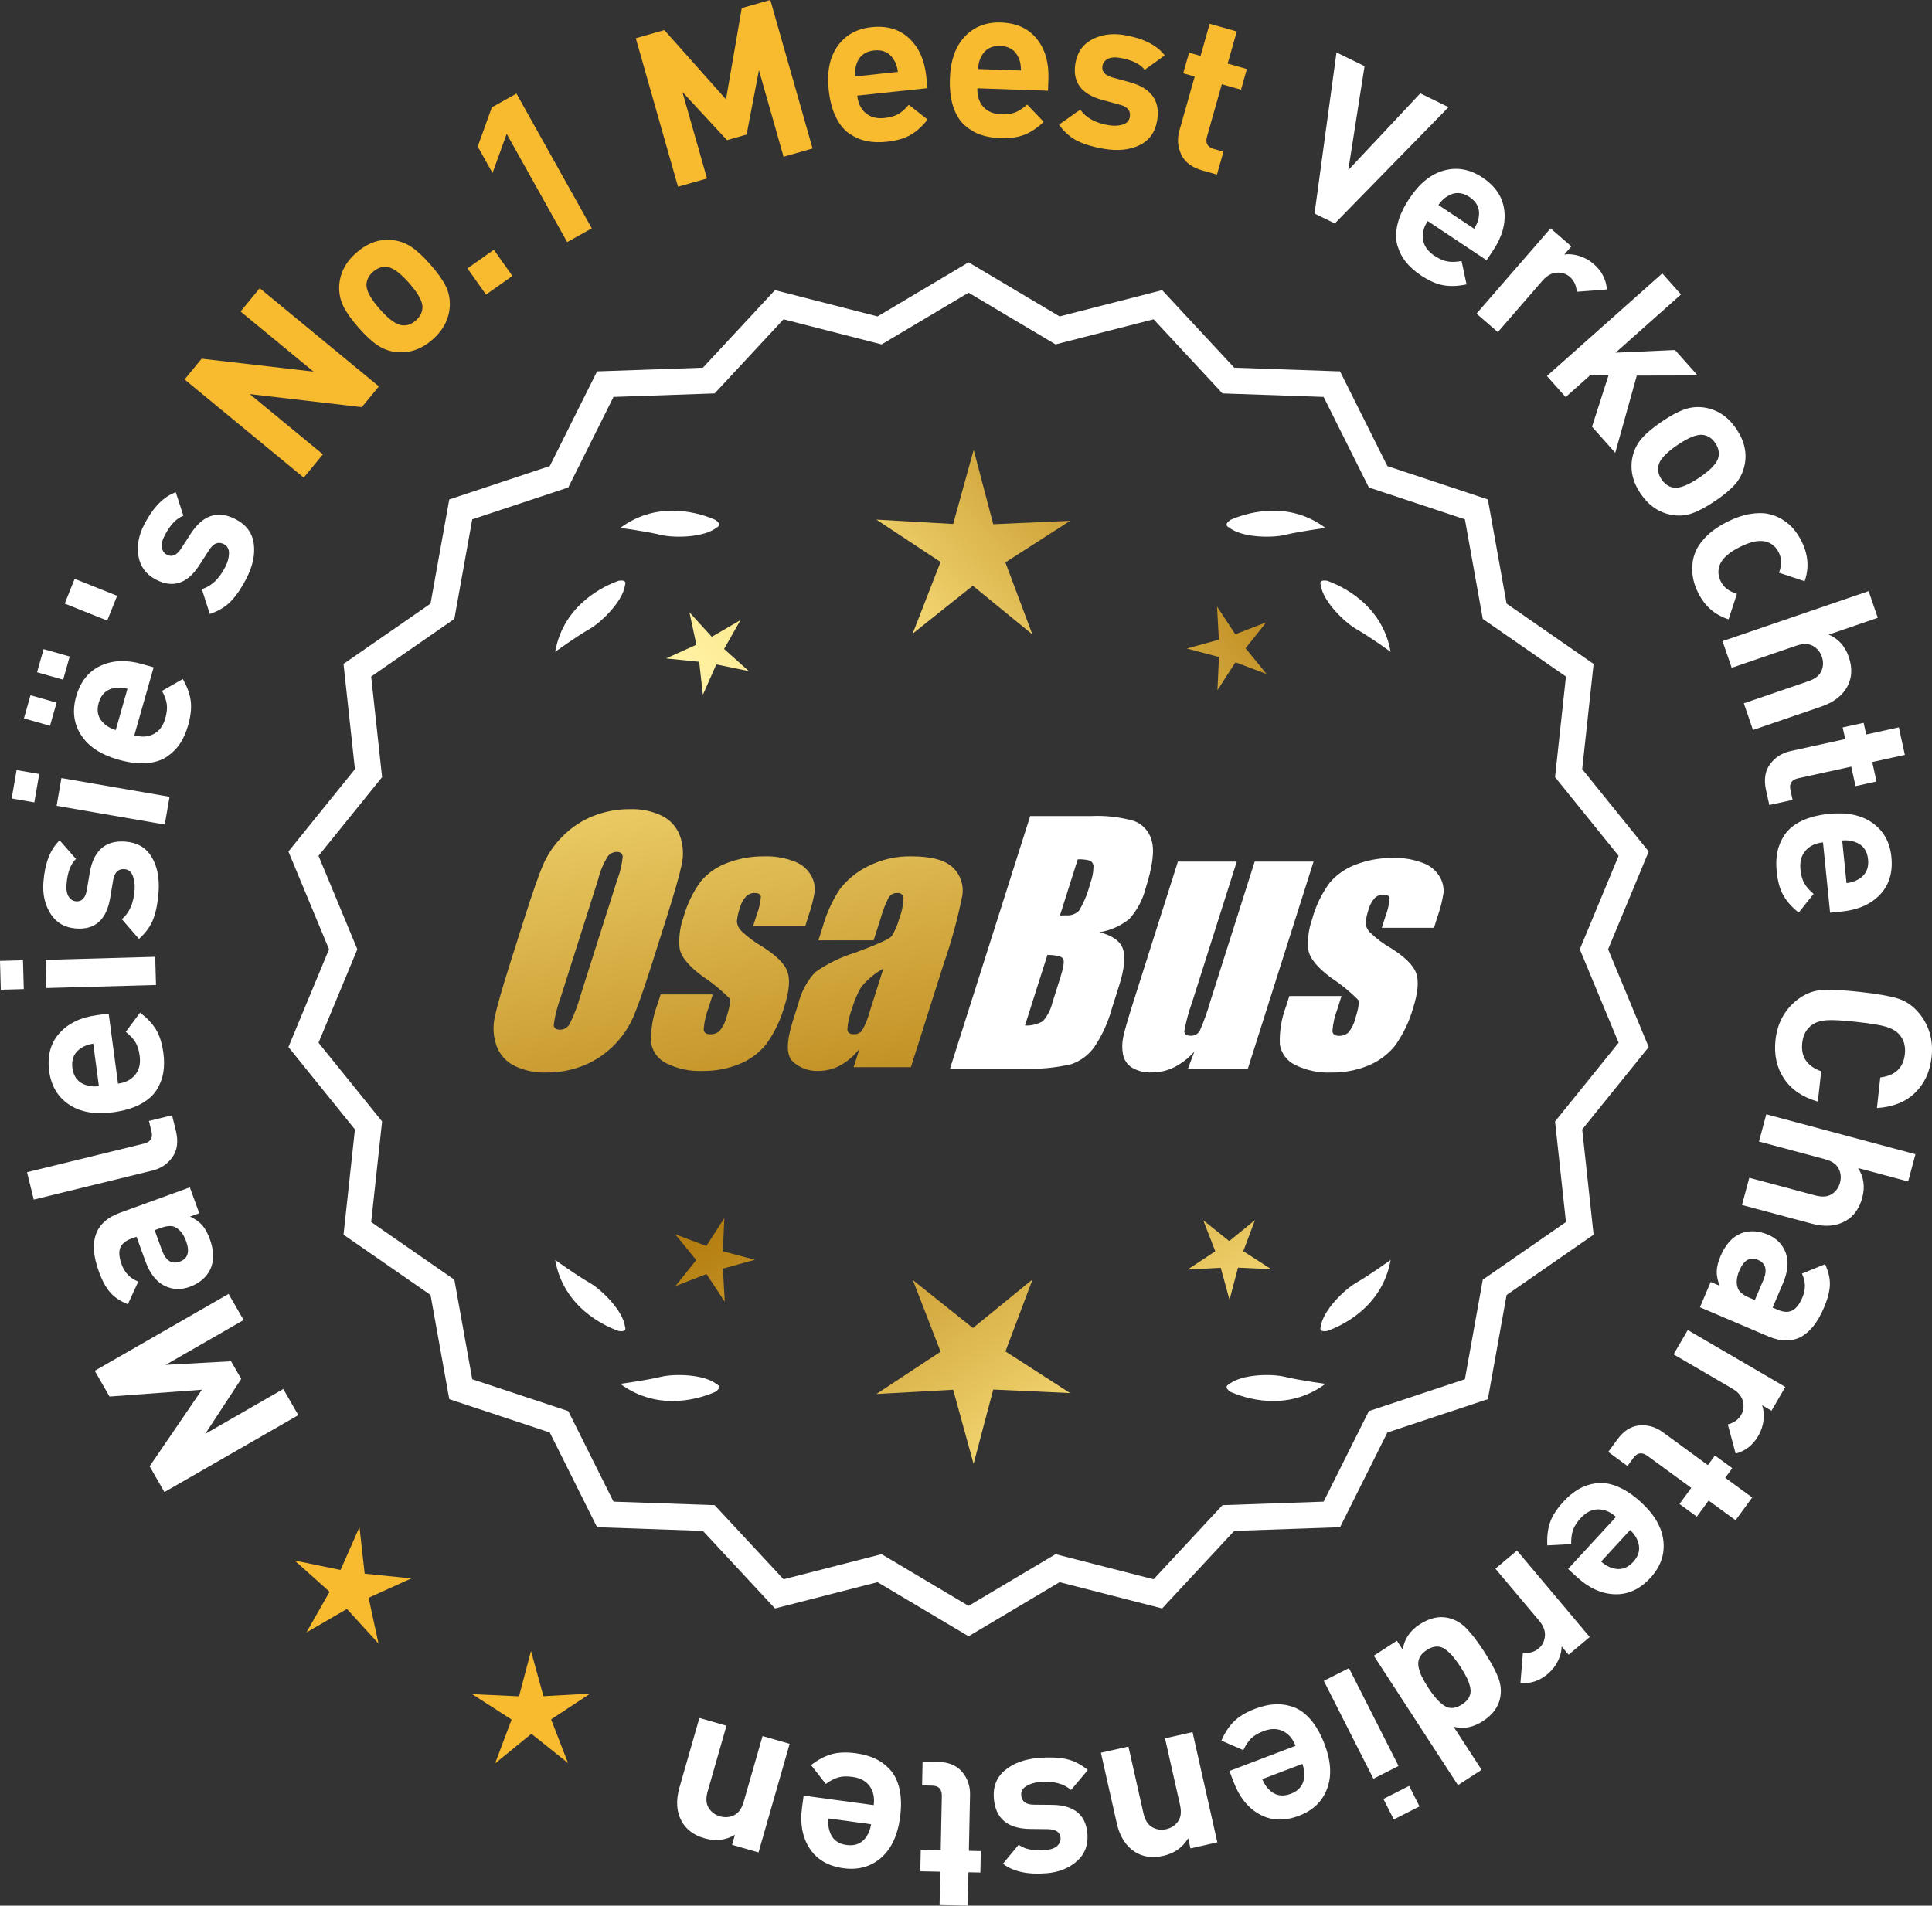 <?xml version="1.0" encoding="UTF-8"?>
<svg id="Layer_2" data-name="Layer 2" xmlns="http://www.w3.org/2000/svg" xmlns:xlink="http://www.w3.org/1999/xlink" viewBox="0 0 178.168 175.783">
  <rect x="0" y="0" width="178.168" height="175.783" fill="#333333" stroke="none"/>
  <defs>
    <style>
      .cls-1 {
        fill: url(#linear-gradient-8);
      }

      .cls-2 {
        fill: url(#linear-gradient-7);
      }

      .cls-3 {
        fill: url(#linear-gradient-5);
      }

      .cls-4 {
        fill: url(#linear-gradient-6);
      }

      .cls-5 {
        fill: url(#linear-gradient-9);
      }

      .cls-6 {
        fill: url(#linear-gradient-4);
      }

      .cls-7 {
        fill: url(#linear-gradient-3);
      }

      .cls-8 {
        fill: url(#linear-gradient-2);
      }

      .cls-9 {
        fill: url(#linear-gradient);
      }

      .cls-10 {
        fill: #f8ba2f;
      }

      .cls-11 {
        fill: #fff;
      }
    </style>
    <linearGradient id="linear-gradient" x1="115.674" y1="197.192" x2="64.249" y2="114.672" gradientUnits="userSpaceOnUse">
      <stop offset="0" stop-color="#f9df7b"/>
      <stop offset=".279" stop-color="#b57e10"/>
      <stop offset=".323" stop-color="#c89d38"/>
      <stop offset=".417" stop-color="#efda86"/>
      <stop offset=".46" stop-color="#fff3a6"/>
      <stop offset=".642" stop-color="#f9df7b"/>
      <stop offset="1" stop-color="#b57e10"/>
    </linearGradient>
    <linearGradient id="linear-gradient-2" x1="128.921" y1="188.936" x2="77.496" y2="106.417" xlink:href="#linear-gradient"/>
    <linearGradient id="linear-gradient-3" x1="150.448" y1="175.521" x2="99.023" y2="93.001" xlink:href="#linear-gradient"/>
    <linearGradient id="linear-gradient-4" x1="50.236" y1="65.142" x2="81.929" y2="236.16" gradientUnits="userSpaceOnUse">
      <stop offset="0" stop-color="#f9df7b"/>
      <stop offset=".279" stop-color="#b57e10"/>
      <stop offset=".284" stop-color="#e5c25b"/>
      <stop offset=".286" stop-color="#f9df7b"/>
      <stop offset=".46" stop-color="#fff3a6"/>
      <stop offset=".642" stop-color="#f9df7b"/>
      <stop offset="1" stop-color="#b57e10"/>
    </linearGradient>
    <linearGradient id="linear-gradient-5" x1="62.744" y1="62.824" x2="94.437" y2="233.842" xlink:href="#linear-gradient-4"/>
    <linearGradient id="linear-gradient-6" x1="75.369" y1="60.484" x2="107.061" y2="231.503" xlink:href="#linear-gradient-4"/>
    <linearGradient id="linear-gradient-7" x1="54.683" y1="114.543" x2="120.459" y2="53.55" xlink:href="#linear-gradient"/>
    <linearGradient id="linear-gradient-8" x1="32.464" y1="90.581" x2="98.24" y2="29.588" xlink:href="#linear-gradient"/>
    <linearGradient id="linear-gradient-9" x1="39.52" y1="98.19" x2="105.296" y2="37.197" xlink:href="#linear-gradient"/>
  </defs>
  <g id="Layer_1-2" data-name="Layer 1">
    <g>
      <g>
        <polygon class="cls-10" points="33.631 145.159 33.151 140.865 31.406 144.818 27.173 143.947 30.393 146.829 28.257 150.585 31.993 148.413 34.906 151.606 33.994 147.381 37.93 145.598 33.631 145.159"/>
        <polygon class="cls-10" points="50.115 156.462 48.969 152.295 47.864 156.473 43.547 156.275 47.179 158.617 45.657 162.662 49.006 159.932 52.383 162.629 50.821 158.6 54.43 156.222 50.115 156.462"/>
      </g>
      <g>
        <path class="cls-11" d="M89.321,150.571l-8.345-4.961-9.405,2.409-6.61-7.111-9.703-.338-4.338-8.685-9.214-3.058-1.716-9.556-7.98-5.53,1.046-9.652-6.098-7.554,3.723-8.967-3.723-8.967,6.098-7.554-1.046-9.652,7.98-5.53,1.716-9.556,9.214-3.058,4.338-8.685,9.703-.338,6.61-7.111,9.405,2.409,8.345-4.961,8.345,4.961,9.405-2.409,6.61,7.111,9.703.338,4.338,8.685,9.214,3.058,1.716,9.556,7.98,5.53-1.046,9.652,6.098,7.554-3.723,8.967,3.723,8.967-6.098,7.554,1.046,9.652-7.98,5.53-1.716,9.556-9.214,3.058-4.338,8.685-9.703.338-6.61,7.111-9.405-2.409-8.345,4.961ZM81.251,143.695l8.07,4.797,8.07-4.797,9.095,2.329,6.392-6.877,9.383-.327,4.195-8.399,8.91-2.957,1.659-9.241,7.716-5.348-1.011-9.334,5.897-7.305-3.6-8.671,3.6-8.671-5.897-7.305,1.011-9.334-7.716-5.348-1.659-9.241-8.91-2.957-4.195-8.399-9.383-.327-6.392-6.877-9.095,2.329-8.07-4.797-8.07,4.797-9.095-2.329-6.392,6.877-9.383.327-4.195,8.399-8.91,2.957-1.659,9.241-7.716,5.348,1.011,9.334-5.897,7.305,3.6,8.671-3.6,8.671,5.897,7.305-1.011,9.334,7.716,5.348,1.659,9.241,8.91,2.957,4.195,8.399,9.383.327,6.392,6.877,9.095-2.329Z"/>
        <path class="cls-11" d="M89.321,150.933l-8.394-4.99-9.459,2.423-6.647-7.152-9.759-.34-4.363-8.735-9.268-3.076-1.726-9.611-8.025-5.562,1.052-9.708-6.134-7.598,3.745-9.018-3.745-9.018,6.134-7.598-1.052-9.708,8.025-5.562,1.726-9.611,9.268-3.076,4.363-8.735,9.759-.34,6.647-7.152,9.459,2.423,8.394-4.99,8.393,4.99,9.459-2.423,6.648,7.152,9.758.34,4.364,8.735,9.267,3.076,1.726,9.611,8.025,5.562-1.052,9.708,6.134,7.598-3.744,9.018,3.744,9.018-6.134,7.598,1.052,9.708-8.025,5.562-1.726,9.611-9.267,3.076-4.364,8.735-9.758.34-6.648,7.152-9.459-2.423-8.393,4.99ZM81.023,145.276l8.298,4.933,8.297-4.933,9.352,2.395,6.572-7.07,9.646-.336,4.313-8.636,9.161-3.041,1.706-9.501,7.934-5.499-1.04-9.597,6.063-7.511-3.701-8.915,3.701-8.915-6.063-7.511,1.04-9.597-7.934-5.499-1.706-9.501-9.161-3.041-4.313-8.636-9.646-.336-6.572-7.07-9.352,2.395-8.297-4.933-8.298,4.933-9.352-2.395-6.571,7.07-9.647.336-4.312,8.636-9.162,3.041-1.706,9.501-7.934,5.499,1.04,9.597-6.063,7.511,3.702,8.915-3.702,8.915,6.063,7.511-1.04,9.597,7.934,5.499,1.706,9.501,9.162,3.041,4.312,8.636,9.647.336,6.571,7.07,9.352-2.395ZM89.321,148.854l-8.118-4.826-9.148,2.343-6.43-6.917-9.438-.329-4.221-8.449-8.963-2.975-1.669-9.296-7.763-5.38,1.018-9.389-5.933-7.349,3.622-8.722-3.622-8.722,5.933-7.349-1.018-9.389,7.763-5.38,1.669-9.295,8.963-2.975,4.221-8.449,9.438-.329,6.43-6.917,9.148,2.343,8.118-4.826,8.117,4.826,9.149-2.343,6.43,6.917,9.438.329,4.221,8.449,8.964,2.975,1.669,9.295,7.762,5.38-1.018,9.389,5.933,7.349-3.622,8.722,3.622,8.722-5.933,7.349,1.018,9.389-7.762,5.38-1.669,9.296-8.964,2.975-4.221,8.449-9.438.329-6.43,6.917-9.149-2.343-8.117,4.826ZM81.299,143.361l8.022,4.769,8.021-4.769,9.042,2.316,6.354-6.836,9.326-.325,4.17-8.349,8.858-2.94,1.649-9.186,7.67-5.316-1.006-9.278,5.862-7.262-3.579-8.619,3.579-8.619-5.862-7.262,1.006-9.278-7.67-5.316-1.649-9.186-8.858-2.94-4.17-8.349-9.326-.325-6.354-6.836-9.042,2.316-8.021-4.769-8.022,4.769-9.041-2.316-6.354,6.836-9.327.325-4.17,8.349-8.857,2.94-1.649,9.186-7.671,5.316,1.006,9.278-5.862,7.262,3.579,8.619-3.579,8.619,5.862,7.262-1.006,9.278,7.671,5.316,1.649,9.186,8.857,2.94,4.17,8.349,9.327.325,6.354,6.836,9.041-2.316Z"/>
      </g>
      <g>
        <polygon class="cls-9" points="66.659 115.422 66.8 112.361 65.139 114.936 62.271 113.857 64.207 116.232 62.294 118.626 65.152 117.519 66.837 120.077 66.667 117.018 69.622 116.205 66.659 115.422"/>
        <polygon class="cls-8" points="95.221 118.017 89.722 122.499 84.179 118.071 86.742 124.686 80.818 128.589 87.901 128.195 89.783 135.035 91.597 128.177 98.684 128.502 92.722 124.657 95.221 118.017"/>
        <polygon class="cls-7" points="114.656 115.412 115.735 112.544 113.36 114.48 110.966 112.567 112.073 115.424 109.514 117.11 112.574 116.94 113.386 119.894 114.17 116.932 117.231 117.072 114.656 115.412"/>
      </g>
      <g>
        <path class="cls-11" d="M113.329,127.696c-.114.057-.184.124-.207.201-.001.001-.002.002-.003.003.001 0.0.001 0.0.002.001-.036.131.066.291.35.488,1.179.524,5.149,1.947,8.764-.74,0,0-2.348-.308-3.726-.643-1.249-.304-4.027-.256-5.179.691Z"/>
        <path class="cls-11" d="M121.789,122.658c0.0.001-0.0.003,0,.004.001-0.0.001-0.0.002-.001.063.12.248.166.589.115,1.217-.428,5.08-2.121,5.862-6.557,0,0-1.918,1.389-3.15,2.091-1.117.637-3.103,2.579-3.29,4.059-.043.12-.049.217-.013.288Z"/>
      </g>
      <g>
        <path class="cls-11" d="M66.11,127.696c.114.057.184.124.207.201.001.001.002.002.003.003-.001 0-.001 0-.002.001.036.131-.066.291-.35.488-1.179.524-5.149,1.947-8.764-.74,0,0,2.348-.308,3.726-.643,1.249-.304,4.027-.256,5.179.691Z"/>
        <path class="cls-11" d="M57.65,122.658c-0.0.001 0.0.003,0,.004-.001-0-.001-0-.002-.001-.063.12-.248.166-.589.115-1.217-.428-5.08-2.121-5.862-6.557,0,0,1.918,1.389,3.15,2.091,1.117.637,3.103,2.579,3.29,4.059.043.12.049.217.013.288Z"/>
      </g>
      <g>
        <path class="cls-11" d="M66.11,48.649c.114-.057.184-.124.207-.201.001-.001.002-.002.003-.003-.001-0-.001-0-.002-.001.036-.131-.066-.291-.35-.488-1.179-.524-5.149-1.947-8.764.74,0,0,2.348.308,3.726.643,1.249.304,4.027.256,5.179-.691Z"/>
        <path class="cls-11" d="M57.65,53.687c-0-.001 0-.003,0-.004-.001 0-.001 0-.002.001-.063-.12-.248-.166-.589-.115-1.217.428-5.08,2.121-5.862,6.557,0,0,1.918-1.389,3.15-2.091,1.117-.637,3.103-2.579,3.29-4.059.043-.12.049-.217.013-.288Z"/>
      </g>
      <g>
        <path class="cls-11" d="M113.329,48.649c-.114-.057-.184-.124-.207-.201-.001-.001-.002-.002-.003-.003.001-0.0.001-0.0.002-.001-.036-.131.066-.291.35-.488,1.179-.524,5.149-1.947,8.764.74,0,0-2.348.308-3.726.643-1.249.304-4.027.256-5.179-.691Z"/>
        <path class="cls-11" d="M121.789,53.687c0-.001-0-.003,0-.004.001 0.0.001 0.0.002.001.063-.12.248-.166.589-.115,1.217.428,5.08,2.121,5.862,6.557,0,0-1.918-1.389-3.15-2.091-1.117-.637-3.103-2.579-3.29-4.059-.043-.12-.049-.217-.013-.288Z"/>
      </g>
      <g id="Group_4" data-name="Group 4">
        <g id="Group_1" data-name="Group 1">
          <path id="Path_1" data-name="Path 1" class="cls-6" d="M60.162,88.779c-.743,2.341-1.321,3.999-1.734,4.975-.429.998-1.045,1.904-1.814,2.67-.793.803-1.741,1.435-2.787,1.858-1.09.438-2.256.658-3.431.648-1.017.039-2.027-.171-2.945-.611-.769-.376-1.363-1.035-1.657-1.839-.308-.854-.365-1.778-.165-2.663.198-.958.677-2.638,1.438-5.039l1.265-3.987c.743-2.341,1.321-3.999,1.734-4.975.429-.998,1.045-1.904,1.814-2.67.793-.803,1.741-1.435,2.787-1.858,1.091-.437,2.256-.656,3.431-.646,1.017-.039,2.027.171,2.945.611.768.377,1.362,1.036,1.657,1.84.308.854.365,1.778.165,2.663-.198.958-.677,2.637-1.438,5.037l-1.266,3.986ZM56.936,81.121c.255-.669.42-1.369.49-2.082-.014-.303-.197-.454-.548-.454-.305.003-.593.136-.794.366-.426.665-.737,1.397-.922,2.166l-3.456,10.883c-.3.811-.515,1.65-.64,2.506,0,.319.194.476.565.476.383-.001.734-.212.915-.548.408-.836.739-1.708.988-2.604l3.398-10.71.003.003Z"/>
          <path id="Path_2" data-name="Path 2" class="cls-3" d="M74.26,85.437h-4.81l.329-1.035c.208-.538.339-1.102.391-1.676-.018-.234-.216-.351-.592-.351-.295-.003-.578.115-.785.325-.254.277-.438.611-.538.973-.15.416-.25.849-.298,1.289.015.339.158.661.399.9.569.552,1.206,1.031,1.894,1.425,1.317.827,2.106,1.604,2.367,2.33.259.728.172,1.789-.271,3.182-.35,1.263-.919,2.454-1.683,3.518-.654.81-1.504,1.439-2.469,1.829-1.077.439-2.23.656-3.393.64-1.148.051-2.29-.186-3.322-.691-.755-.353-1.289-1.052-1.43-1.873-.055-1.217.143-2.433.582-3.57l.293-.922h4.808l-.384,1.21c-.246.642-.398,1.316-.454,2.001.022.307.216.461.574.461.33.02.655-.092.903-.311.308-.381.527-.826.64-1.302.289-.911.373-1.482.251-1.712-.764-.766-1.605-1.451-2.509-2.045-1.291-.958-1.987-1.829-2.088-2.612-.083-.943.039-1.893.359-2.784.329-1.218.883-2.363,1.634-3.376.659-.761,1.503-1.338,2.45-1.676,1.062-.401,2.19-.6,3.325-.589.978-.037,1.953.127,2.864.483.631.24,1.16.689,1.498,1.273.258.444.376.955.34,1.467-.114.719-.291,1.427-.53,2.114l-.348,1.111v-.008Z"/>
          <path id="Path_3" data-name="Path 3" class="cls-4" d="M80.57,86.736h-5.095l.406-1.28c.343-1.213.869-2.366,1.559-3.42.686-.899,1.573-1.626,2.59-2.122,1.245-.636,2.629-.953,4.027-.922,1.836,0,3.11.347,3.822,1.042.696.657,1.021,1.616.867,2.561-.422,2.122-.99,4.212-1.701,6.255l-3.043,9.588h-5.279l.542-1.701c-.481.626-1.083,1.149-1.771,1.536-.626.339-1.326.515-2.038.512-.862.033-1.703-.275-2.341-.856-.611-.57-.611-1.82,0-3.75l.498-1.571c.264-1.09.8-2.096,1.558-2.923,1.131-.798,2.383-1.411,3.707-1.814,2.019-.75,3.134-1.252,3.343-1.508.313-.488.546-1.023.691-1.584.247-.621.386-1.28.41-1.948-.017-.269-.248-.473-.517-.457-.011.001-.021.002-.032.003-.317-.024-.622.121-.805.381-.322.631-.577,1.295-.761,1.979l-.638,1.997ZM81.461,89.355c-.793.427-1.493,1.009-2.056,1.712-.356.627-.637,1.293-.838,1.986-.24.612-.383,1.257-.424,1.913.033.285.223.432.582.432.297.022.586-.104.772-.337.316-.559.557-1.156.717-1.778l1.247-3.928Z"/>
        </g>
        <g id="Group_3" data-name="Group 3">
          <path id="Path_7" data-name="Path 7" class="cls-11" d="M94.998,75.275h5.641c1.319-.059,2.639.092,3.91.446.817.29,1.437.967,1.654,1.807.278.907.098,2.367-.542,4.379-.264,1.057-.78,2.035-1.503,2.849-.794.644-1.742,1.07-2.751,1.236,1.207.319,1.928.841,2.162,1.576s.11,1.862-.373,3.376l-.684,2.162c-.345,1.246-.89,2.429-1.613,3.501-.526.72-1.258,1.262-2.1,1.554-1.523.352-3.088.492-4.649.417h-6.541l7.396-23.304h-.007ZM96.596,88.073l-2.073,6.522c.579.032,1.154-.108,1.654-.402.44-.507.747-1.115.893-1.771l.691-2.173c.318-.999.411-1.603.278-1.814-.132-.212-.611-.329-1.445-.359l.003-.004ZM99.39,79.265l-1.642,5.183c.245-.011.435-.014.57-.014.446.042.887-.119,1.2-.44.459-.785.804-1.631,1.024-2.513.188-.49.289-1.008.3-1.532.004-.229-.116-.442-.314-.556-.368-.102-.75-.144-1.131-.126l-.007-.002Z"/>
          <path id="Path_8" data-name="Path 8" class="cls-11" d="M121.137,79.478l-6.061,19.1h-5.523l.596-1.588c-.519.596-1.147,1.088-1.851,1.449-.638.318-1.342.484-2.056.483-.66.041-1.318-.12-1.885-.461-.422-.281-.712-.723-.801-1.222-.094-.527-.084-1.068.03-1.591.114-.552.428-1.65.951-3.288l4.09-12.884h5.428l-4.126,12.997c-.313.861-.551,1.747-.713,2.648,0,.278.183.417.56.417.344.031.676-.137.856-.432.396-.901.729-1.829.995-2.776l4.079-12.854h5.428l.003.003Z"/>
          <path id="Path_9" data-name="Path 9" class="cls-11" d="M132.239,85.584h-4.81l.329-1.035c.208-.538.339-1.102.391-1.676-.018-.234-.216-.351-.592-.351-.295-.003-.578.115-.784.325-.254.277-.438.611-.538.973-.15.416-.249.848-.297,1.287.015.339.158.661.399.9.569.553,1.205,1.032,1.893,1.426,1.317.827,2.106,1.604,2.367,2.33.259.728.172,1.789-.271,3.182-.35,1.263-.919,2.454-1.683,3.518-.654.809-1.504,1.439-2.469,1.829-1.077.439-2.23.656-3.393.64-1.148.051-2.29-.186-3.322-.691-.755-.353-1.289-1.052-1.43-1.873-.055-1.217.143-2.433.582-3.57l.293-.922h4.81l-.384,1.211c-.246.642-.398,1.316-.454,2.001.022.307.216.461.574.461.33.02.655-.092.903-.311.308-.381.527-.826.64-1.302.289-.911.373-1.482.251-1.712-.764-.766-1.605-1.451-2.509-2.045-1.291-.958-1.987-1.829-2.088-2.612-.083-.943.039-1.893.359-2.784.329-1.218.883-2.363,1.634-3.376.659-.761,1.503-1.338,2.45-1.676,1.062-.401,2.19-.6,3.325-.589.978-.037,1.953.127,2.864.483.632.239,1.163.689,1.503,1.273.258.444.376.955.34,1.467-.114.719-.291,1.427-.53,2.114l-.351,1.108-.004-.005Z"/>
        </g>
      </g>
      <g>
        <path class="cls-11" d="M21.081,119.354l1.386,2.41-7.196,4.136,6.037-.332.937,1.63-3.316,5.066,7.196-4.136,1.385,2.41-12.347,7.095-1.365-2.376,4.822-7.062-8.519.629-1.366-2.376,12.347-7.095Z"/>
        <path class="cls-11" d="M17.507,109.526l.868,2.387-.846.307c.462.215.829.475,1.104.78.273.305.511.733.712,1.284.396,1.09.411,2.029.043,2.814-.366.744-1.001,1.28-1.904,1.608-.827.301-1.611.26-2.354-.123-.741-.383-1.313-1.125-1.716-2.228l-.825-2.274-.49.178c-.537.196-.877.483-1.018.86-.139.377-.093.885.14,1.524.278.764.788,1.288,1.529,1.572l-.961,2.095c-.699-.285-1.244-.651-1.635-1.098-.389-.447-.734-1.084-1.034-1.911-1.013-2.782-.365-4.592,1.939-5.43l6.447-2.345ZM14.787,113.282l-.526.191.677,1.861c.351.965.901,1.311,1.653,1.037.739-.269.93-.898.569-1.888-.232-.639-.564-1.064-.996-1.276-.304-.173-.763-.148-1.377.075Z"/>
        <path class="cls-11" d="M15.869,102.88l.352,1.438c.237.971.134,1.776-.314,2.414-.447.638-1.066,1.054-1.857,1.247l-10.937,2.675-.619-2.525,10.782-2.638c.609-.149.841-.521.694-1.117l-.237-.971,2.137-.523Z"/>
        <path class="cls-11" d="M10.021,93.495l.862,6.463c.687-.092,1.216-.364,1.585-.817.371-.453.509-1.036.413-1.75-.07-.528-.205-.951-.401-1.268-.198-.317-.491-.63-.884-.941l1.318-1.77c.643.479,1.131.996,1.469,1.549.336.554.563,1.274.682,2.159.088.661.085,1.27-.009,1.827-.094.557-.302,1.093-.623,1.606-.321.514-.821.95-1.499,1.31-.679.36-1.521.607-2.525.741-1.651.221-2.998-.017-4.039-.712-1.042-.695-1.653-1.723-1.834-3.084-.189-1.414.123-2.579.935-3.495.813-.916,1.967-1.473,3.46-1.672l1.091-.146ZM8.596,96.268c-.448.073-.808.202-1.079.386-.671.412-.951,1.035-.84,1.868.11.833.545,1.36,1.3,1.582.312.107.691.137,1.143.09l-.523-3.925Z"/>
        <path class="cls-11" d="M2.12,88.579l.073,2.659-2.12.059-.073-2.659,2.12-.059ZM14.314,88.259l.072,2.599-10.115.282-.072-2.599,10.115-.282Z"/>
        <path class="cls-11" d="M11.551,77.635c1.104.079,1.915.552,2.435,1.418.519.866.731,1.944.639,3.234-.068.958-.228,1.775-.476,2.452-.251.677-.696,1.3-1.338,1.869l-1.573-1.818c.696-.591,1.089-1.492,1.175-2.703.037-.505-.021-.944-.174-1.316-.155-.372-.412-.571-.77-.597-.572-.041-.918.302-1.037,1.028l-.279,1.664c-.344,1.98-1.387,2.908-3.129,2.783-1.037-.075-1.82-.522-2.35-1.342-.528-.82-.754-1.789-.673-2.906.127-1.768.628-3.063,1.502-3.882l1.502,1.712c-.503.485-.794,1.273-.872,2.364-.036.492.034.868.209,1.128.176.26.402.4.682.42.519.037.844-.3.976-1.013l.276-1.624c.348-2.047,1.44-3.005,3.275-2.873Z"/>
        <path class="cls-11" d="M3.618,71.395l-.453,2.621-2.089-.362.454-2.621,2.088.362ZM15.637,73.497l-.443,2.562-9.973-1.727.443-2.562,9.973,1.727Z"/>
        <path class="cls-11" d="M5.218,64.813l-.605,2.135-2.405-.683.605-2.135,2.405.683ZM6.427,60.561l-.607,2.135-2.404-.683.606-2.136,2.405.683ZM14.169,61.556l-1.782,6.272c.668.189,1.261.15,1.78-.118s.878-.749,1.074-1.441c.146-.513.192-.954.137-1.323-.053-.369-.198-.774-.434-1.215l1.913-1.099c.398.695.642,1.364.729,2.006.088.642.009,1.393-.234,2.252-.182.641-.427,1.199-.734,1.673-.309.474-.712.883-1.212,1.226-.499.344-1.132.545-1.897.604-.765.06-1.635-.049-2.61-.326-1.603-.456-2.743-1.209-3.422-2.262-.679-1.052-.83-2.239-.454-3.56.39-1.372,1.141-2.317,2.251-2.833,1.109-.516,2.39-.568,3.838-.156l1.058.301ZM11.757,63.532c-.438-.111-.82-.136-1.143-.076-.78.111-1.285.571-1.514,1.379-.23.808-.042,1.464.562,1.969.242.222.58.4,1.013.537l1.081-3.809Z"/>
        <path class="cls-11" d="M10.801,54.959l-.912,2.285-3.919-1.565.912-2.284,3.919,1.565Z"/>
        <path class="cls-11" d="M21.722,47.89c.984.508,1.545,1.262,1.68,2.263.136,1.001-.093,2.076-.686,3.225-.44.853-.909,1.542-1.404,2.066-.496.524-1.15.922-1.966,1.191l-.731-2.29c.875-.269,1.591-.942,2.147-2.021.232-.45.352-.876.356-1.279s-.152-.686-.473-.851c-.51-.263-.961-.084-1.357.537l-.913,1.42c-1.095,1.685-2.418,2.127-3.971,1.326-.924-.477-1.468-1.197-1.632-2.159-.162-.962.012-1.941.526-2.936.812-1.576,1.784-2.568,2.91-2.977l.705,2.165c-.652.248-1.23.858-1.731,1.829-.228.439-.311.812-.252,1.12.058.308.212.526.462.654.461.239.893.057,1.295-.547l.894-1.384c1.127-1.745,2.506-2.195,4.141-1.351Z"/>
        <path class="cls-10" d="M34.942,35.644l-1.578,1.914-10.331-1.205,6.745,5.558-1.768,2.146-10.99-9.055,1.577-1.914,10.315,1.192-6.729-5.545,1.768-2.146,10.991,9.055Z"/>
        <path class="cls-10" d="M39.683,24.393c.661.751,1.133,1.414,1.418,1.989.284.576.41,1.188.379,1.838-.057,1.187-.586,2.221-1.586,3.101-.991.872-2.079,1.261-3.264,1.167-.658-.061-1.254-.269-1.788-.624-.534-.355-1.128-.903-1.78-1.644-.651-.741-1.117-1.396-1.397-1.967-.28-.57-.408-1.186-.386-1.845.058-1.187.58-2.216,1.572-3.088,1.021-.899,2.112-1.292,3.277-1.18.658.061,1.251.267,1.781.616.53.35,1.122.896,1.773,1.636ZM37.731,26.111c-.854-.971-1.561-1.469-2.115-1.495-.434-.027-.84.126-1.22.461-.371.326-.57.706-.598,1.138-.044.555.361,1.317,1.215,2.288.863.981,1.573,1.484,2.128,1.51.434.028.836-.122,1.205-.447.38-.335.585-.719.612-1.151.045-.554-.364-1.322-1.228-2.303Z"/>
        <path class="cls-10" d="M47.252,25.455l-2.433,1.721-1.711-2.416,2.434-1.721,1.71,2.416Z"/>
        <path class="cls-10" d="M54.574,21.063l-2.27,1.268-5.58-9.986-1.303,3.615-1.366-2.444,1.303-3.615,2.269-1.268,6.947,12.431Z"/>
        <path class="cls-10" d="M74.936,13.697l-2.676.761-2.27-7.983-1.139,5.938-1.809.514-4.112-4.445,2.271,7.983-2.675.76-3.895-13.697,2.636-.75,5.684,6.389,1.453-8.418,2.635-.75,3.896,13.697Z"/>
        <path class="cls-10" d="M85.537,8.133l-6.483.689c.074.69.333,1.225.774,1.607.443.382,1.022.535,1.738.459.531-.057.957-.179,1.279-.367.32-.188.644-.474.964-.857l1.734,1.365c-.497.63-1.026,1.105-1.589,1.426-.562.321-1.288.529-2.176.623-.663.07-1.271.051-1.826-.058-.555-.109-1.086-.33-1.59-.666-.505-.335-.928-.847-1.27-1.534-.341-.688-.565-1.535-.672-2.543-.177-1.657.097-2.997.819-4.019.723-1.022,1.768-1.606,3.133-1.751,1.419-.151,2.575.193,3.47,1.029.893.837,1.418,2.005,1.577,3.503l.116,1.094ZM82.805,6.633c-.062-.449-.181-.812-.358-1.088-.394-.682-1.008-.979-1.843-.89-.836.089-1.375.508-1.617,1.258-.115.307-.155.687-.12,1.139l3.938-.418Z"/>
        <path class="cls-10" d="M96.648,8.371l-6.516-.224c-.024.693.156,1.26.542,1.7.385.44.937.673,1.656.697.532.018.973-.043,1.317-.185.345-.141.703-.379,1.075-.714l1.525,1.594c-.579.554-1.169.95-1.771,1.19-.603.239-1.35.344-2.243.313-.666-.023-1.267-.127-1.8-.312-.534-.185-1.027-.479-1.481-.881-.453-.402-.801-.968-1.041-1.697-.242-.729-.346-1.599-.312-2.612.058-1.666.515-2.954,1.374-3.865.858-.911,1.974-1.343,3.347-1.296,1.426.049,2.522.55,3.289,1.504.769.954,1.127,2.183,1.074,3.689l-.037,1.099ZM94.151,6.504c.002-.453-.065-.829-.201-1.128-.295-.731-.863-1.11-1.702-1.139-.839-.029-1.432.311-1.776,1.02-.156.288-.249.659-.279,1.111l3.959.136Z"/>
        <path class="cls-10" d="M106.713,11.119c-.187,1.091-.736,1.853-1.647,2.285-.913.432-2.008.54-3.282.322-.947-.162-1.745-.399-2.395-.713s-1.227-.818-1.729-1.513l1.962-1.39c.521.752,1.379,1.23,2.575,1.434.499.085.942.069,1.327-.047.386-.117.608-.353.668-.708.097-.565-.211-.942-.923-1.131l-1.628-.441c-1.938-.534-2.761-1.661-2.466-3.383.175-1.025.695-1.761,1.563-2.208.867-.447,1.854-.576,2.958-.388,1.747.299,2.987.923,3.717,1.873l-1.849,1.327c-.435-.547-1.19-.913-2.269-1.097-.486-.083-.867-.05-1.143.099-.275.149-.438.362-.484.637-.087.513.217.869.913,1.069l1.59.434c2.003.545,2.851,1.724,2.541,3.538Z"/>
        <path class="cls-10" d="M112.227,16.105l-1.365-.387c-.951-.269-1.592-.755-1.926-1.46-.333-.704-.39-1.448-.168-2.23l1.406-4.965-1.059-.3.54-1.905,1.059.3.84-2.963,2.501.709-.839,2.963,1.771.502-.541,1.905-1.771-.501-1.361,4.811c-.171.603.031.986.608,1.15l.904.256-.6,2.117Z"/>
        <path class="cls-11" d="M133.584,9.884l-10.488,10.726-1.87-.912,2.024-14.859,2.589,1.263-1.503,9.594,6.642-7.084,2.606,1.272Z"/>
        <path class="cls-11" d="M137.092,24.003l-5.428-3.613c-.385.577-.528,1.154-.431,1.731.095.577.443,1.065,1.043,1.464.443.295.85.474,1.218.535.368.061.798.047,1.29-.043l.461,2.157c-.783.167-1.494.194-2.132.082-.639-.112-1.329-.416-2.073-.911-.556-.37-1.01-.773-1.368-1.211-.357-.438-.622-.947-.797-1.528-.174-.58-.173-1.244.005-1.991.177-.747.546-1.542,1.107-2.386.923-1.387,1.989-2.243,3.199-2.568,1.209-.324,2.385-.106,3.527.655,1.188.79,1.859,1.793,2.011,3.008.151,1.215-.189,2.449-1.023,3.703l-.609.916ZM135.947,21.102c.239-.385.38-.74.421-1.065.131-.776-.151-1.398-.851-1.863-.7-.465-1.382-.487-2.047-.065-.285.163-.559.43-.821.799l3.298,2.194Z"/>
        <path class="cls-11" d="M148.184,26.704l-2.776.211c-.043-.583-.255-1.041-.637-1.373-.333-.288-.736-.418-1.212-.389-.475.029-.913.275-1.315.739l-4.115,4.744-1.964-1.704,6.828-7.871,1.918,1.665-.655.755c.411-.067.865-.026,1.362.123.498.149.948.398,1.352.748.744.647,1.149,1.431,1.215,2.352Z"/>
        <path class="cls-11" d="M148.956,41.769l-2.141-2.406,1.541-4.797-1.657.002-2.316,2.061-1.728-1.943,10.639-9.465,1.728,1.943-6.036,5.37,5.482-.246,2.087,2.346-5.61.012-1.988,7.123Z"/>
        <path class="cls-11" d="M158.195,46.193c-.828.562-1.545.947-2.152,1.158-.605.21-1.229.259-1.87.146-1.171-.205-2.13-.859-2.879-1.962-.74-1.092-.991-2.22-.748-3.383.142-.645.423-1.21.842-1.696.42-.486,1.038-1.006,1.854-1.56.816-.554,1.525-.934,2.126-1.141.601-.207,1.228-.257,1.88-.151,1.169.205,2.126.853,2.867,1.946.764,1.125,1.016,2.259.76,3.4-.143.645-.422,1.208-.834,1.69-.414.482-1.03,1.001-1.846,1.555ZM156.735,44.042c1.07-.726,1.652-1.363,1.748-1.911.08-.426-.021-.849-.305-1.268-.277-.408-.629-.653-1.055-.735-.545-.114-1.352.193-2.423.919-1.08.734-1.668,1.375-1.764,1.923-.082.426.016.843.293,1.251.285.419.639.67,1.065.751.545.114,1.357-.196,2.439-.93Z"/>
        <path class="cls-11" d="M159.413,57.128c-1.252-.387-2.189-1.2-2.81-2.439-.197-.393-.345-.797-.44-1.212s-.128-.864-.095-1.35c.031-.486.155-.954.369-1.404.215-.451.562-.904,1.041-1.361s1.083-.867,1.811-1.232c.727-.364,1.416-.602,2.069-.713.653-.111,1.221-.116,1.704-.015.482.101.932.282,1.346.544.415.262.757.557,1.026.884.268.328.501.688.698,1.082.627,1.251.724,2.486.29,3.703l-2.362-.785c.262-.698.255-1.321-.021-1.869-.274-.548-.697-.888-1.27-1.018-.604-.131-1.376.04-2.317.512-.953.478-1.558.997-1.814,1.558-.237.537-.219,1.079.056,1.628.274.548.771.926,1.486,1.134l-.768,2.353Z"/>
        <path class="cls-11" d="M161.658,67.336l-.842-2.46,5.961-2.041c.617-.212,1.017-.528,1.196-.949.181-.421.194-.852.043-1.294-.155-.454-.435-.792-.833-1.015-.4-.222-.91-.228-1.528-.016l-5.959,2.041-.844-2.46,13.473-4.614.843,2.46-4.523,1.549c.893.385,1.508,1.069,1.846,2.053.332.971.307,1.846-.073,2.625-.44.898-1.26,1.552-2.458,1.962l-6.301,2.158Z"/>
        <path class="cls-11" d="M163.165,74.255l-.305-1.387c-.211-.964-.084-1.759.379-2.386.463-.627,1.092-1.028,1.886-1.202l5.041-1.105-.236-1.074,1.935-.424.236,1.074,3.008-.659.557,2.54-3.008.66.394,1.797-1.935.424-.394-1.798-4.885,1.071c-.611.134-.854.494-.726,1.08l.202.918-2.149.471Z"/>
        <path class="cls-11" d="M168.771,84.192l-.655-6.487c-.69.07-1.228.325-1.611.766s-.54,1.019-.468,1.736c.054.531.175.957.36,1.28.187.323.472.646.852.969l-1.372,1.727c-.628-.5-1.101-1.032-1.419-1.596-.317-.564-.522-1.291-.611-2.18-.067-.663-.045-1.272.065-1.826.113-.554.337-1.083.675-1.586s.853-.924,1.541-1.261c.69-.338,1.539-.558,2.546-.659,1.659-.168,2.997.112,4.016.841,1.019.728,1.597,1.775,1.735,3.141.143,1.419-.206,2.574-1.047,3.463-.843.889-2.014,1.41-3.512,1.561l-1.095.111ZM170.286,81.466c.449-.059.812-.176,1.089-.351.685-.391.984-1.004.9-1.84-.085-.835-.501-1.376-1.249-1.622-.308-.117-.688-.159-1.139-.126l.398,3.94Z"/>
        <path class="cls-11" d="M167.643,101.616c-1.417-.409-2.461-1.12-3.128-2.131-.667-1.012-.927-2.193-.78-3.545.164-1.511.8-2.723,1.905-3.635.72-.579,1.477-.902,2.269-.97.792-.068,1.989-.014,3.594.161,1.604.175,2.784.381,3.544.618.759.237,1.427.715,2.007,1.436.883,1.129,1.241,2.449,1.076,3.96-.146,1.352-.656,2.45-1.525,3.294-.869.844-2.041,1.313-3.514,1.408l.308-2.823c1.374-.172,2.129-.888,2.266-2.147.083-.755-.098-1.372-.542-1.85-.275-.299-.67-.526-1.184-.682-.513-.156-1.424-.306-2.737-.449-1.312-.143-2.235-.193-2.77-.151-.534.042-.968.179-1.303.411-.535.371-.846.934-.928,1.689-.139,1.272.443,2.141,1.748,2.605l-.306,2.803Z"/>
        <path class="cls-11" d="M160.646,111.152l.673-2.511,6.085,1.63c.631.169,1.14.129,1.523-.12.385-.249.637-.599.757-1.05.125-.464.083-.899-.126-1.307-.207-.408-.628-.696-1.259-.865l-6.085-1.63.673-2.512,13.755,3.684-.672,2.511-4.618-1.237c.526.817.655,1.728.387,2.733-.266.992-.774,1.704-1.525,2.138-.865.5-1.91.586-3.135.258l-6.433-1.723Z"/>
        <path class="cls-11" d="M156.766,120.585l.995-2.337.828.353c-.19-.472-.281-.913-.273-1.323.009-.41.127-.885.357-1.424.455-1.067,1.085-1.763,1.89-2.086.776-.292,1.606-.25,2.489.126.81.345,1.354.911,1.637,1.697.279.786.19,1.719-.27,2.799l-.949,2.226.479.204c.527.224.971.247,1.33.067.358-.18.673-.583.939-1.209.318-.748.304-1.479-.044-2.193l2.133-.873c.316.685.465,1.325.444,1.917-.021.592-.203,1.294-.549,2.103-1.161,2.723-2.869,3.603-5.126,2.642l-6.311-2.69ZM161.316,119.699l.517.219.775-1.821c.402-.945.236-1.574-.499-1.887-.725-.308-1.294.022-1.706.991-.267.625-.313,1.163-.144,1.613.104.334.456.629,1.057.886Z"/>
        <path class="cls-11" d="M160.06,134.084l-.721-2.691c.564-.149.976-.442,1.231-.879.222-.38.273-.801.158-1.262-.117-.462-.439-.847-.97-1.156l-5.422-3.167,1.31-2.245,8.998,5.254-1.279,2.193-.864-.504c.142.392.187.845.131,1.362-.054.516-.216,1.005-.485,1.465-.496.852-1.192,1.395-2.087,1.63Z"/>
        <path class="cls-11" d="M148.31,133.932l.838-1.147c.582-.797,1.26-1.229,2.038-1.298.776-.068,1.492.137,2.148.617l4.167,3.044.649-.888,1.599,1.168-.648.888,2.486,1.817-1.533,2.099-2.487-1.817-1.086,1.486-1.599-1.168,1.086-1.486-4.038-2.949c-.506-.37-.936-.312-1.289.172l-.555.759-1.776-1.298Z"/>
        <path class="cls-11" d="M144.608,144.723l4.417-4.797c-.511-.47-1.058-.702-1.643-.697-.585.005-1.122.273-1.609.803-.36.392-.601.765-.718,1.12-.117.354-.171.781-.159,1.28l-2.204.119c-.042-.8.042-1.507.253-2.119.21-.613.619-1.248,1.224-1.905.452-.491.922-.878,1.41-1.162s1.032-.467,1.633-.549c.601-.082,1.256.023,1.966.315.711.291,1.438.78,2.185,1.467,1.227,1.129,1.905,2.315,2.037,3.561.131,1.245-.269,2.372-1.198,3.383-.966,1.05-2.062,1.555-3.285,1.516-1.224-.039-2.39-.569-3.498-1.589l-.81-.745ZM147.652,144.045c.343.297.671.491.986.582.747.252,1.404.069,1.974-.549.568-.618.696-1.288.384-2.012-.117-.307-.338-.619-.662-.935l-2.682,2.913Z"/>
        <path class="cls-11" d="M140.214,155.248l.226-2.777c.583.05,1.068-.088,1.457-.414.336-.283.526-.662.573-1.136.045-.474-.13-.946-.524-1.415l-4.041-4.807,1.99-1.673,6.706,7.976-1.944,1.634-.644-.765c.001.417-.11.859-.335,1.327-.226.468-.542.873-.95,1.217-.755.635-1.593.912-2.514.833Z"/>
        <path class="cls-11" d="M126.692,152.729l2.13-1.384.534.822c.147-.971.669-1.747,1.563-2.328.918-.596,1.798-.795,2.642-.596.635.144,1.197.47,1.688.979.489.509,1.027,1.216,1.616,2.121.581.894,1.005,1.669,1.271,2.323.267.654.336,1.3.211,1.938-.162.852-.695,1.573-1.601,2.161-.895.581-1.794.752-2.697.512l2.583,3.974-2.18,1.417-7.76-11.94ZM131.717,155.689c.531.816,1.032,1.373,1.504,1.671.471.297,1.01.25,1.612-.142.313-.203.534-.434.66-.691.127-.258.158-.54.094-.848-.065-.308-.166-.604-.304-.888-.137-.285-.337-.628-.598-1.031-.262-.402-.495-.724-.699-.965-.204-.241-.435-.456-.693-.646s-.531-.279-.819-.267c-.286.011-.586.119-.898.322-.313.203-.533.434-.66.691-.128.257-.16.541-.102.853.059.311.161.615.306.91s.343.639.598,1.031Z"/>
        <path class="cls-11" d="M122.081,155.047l2.32-1.175,4.573,9.028-2.32,1.175-4.573-9.028ZM127.577,165.939l2.372-1.202.958,1.891-2.373,1.202-.957-1.891Z"/>
        <path class="cls-11" d="M113.379,163.359l6.094-2.317c-.246-.648-.634-1.1-1.158-1.357-.525-.257-1.125-.257-1.797-.001-.5.19-.88.416-1.144.681-.263.264-.501.622-.715,1.074l-2.023-.878c.318-.735.71-1.329,1.172-1.783.463-.454,1.11-.84,1.946-1.157.622-.237,1.217-.373,1.78-.409.563-.036,1.133.043,1.706.239.574.196,1.113.583,1.619,1.161.505.578.938,1.341,1.297,2.288.593,1.558.671,2.923.23,4.095-.438,1.172-1.3,2.003-2.582,2.491-1.335.507-2.54.47-3.617-.112-1.077-.582-1.883-1.577-2.419-2.985l-.39-1.028ZM116.403,164.113c.174.419.382.739.623.962.554.559,1.225.69,2.01.391.786-.299,1.199-.841,1.242-1.628.034-.327-.025-.704-.174-1.132l-3.701,1.407Z"/>
        <path class="cls-11" d="M101.526,161.678l2.536-.571,1.384,6.146c.143.637.414,1.068.813,1.293.399.224.825.286,1.281.183.468-.105.835-.345,1.099-.719.265-.374.324-.88.182-1.517l-1.383-6.146,2.536-.571,2.289,10.166-2.479.558-.21-.937c-.506.852-1.271,1.393-2.3,1.625-1.002.225-1.869.106-2.603-.358-.845-.535-1.405-1.419-1.684-2.655l-1.462-6.498Z"/>
        <path class="cls-11" d="M91.653,165.924c-.095-1.103.244-1.978,1.019-2.627.773-.649,1.806-1.028,3.094-1.139.957-.082,1.788-.053,2.497.087.708.14,1.394.482,2.056,1.028l-1.548,1.839c-.695-.596-1.646-.842-2.854-.738-.505.043-.93.17-1.272.38-.344.21-.498.494-.469.853.05.571.442.858,1.178.862l1.688.015c2.01.028,3.089.912,3.238,2.652.09,1.036-.229,1.88-.957,2.531-.727.651-1.647,1.025-2.764,1.121-1.767.152-3.122-.14-4.07-.875l1.455-1.751c.56.42,1.383.584,2.472.49.492-.042.854-.17,1.082-.384.229-.214.331-.46.308-.739-.045-.518-.43-.786-1.153-.804l-1.648-.019c-2.075-.022-3.192-.95-3.35-2.783Z"/>
        <path class="cls-11" d="M85.079,162.494l1.42.029c.987.02,1.73.329,2.231.926.502.597.744,1.302.727,2.115l-.107,5.159,1.101.023-.041,1.98-1.101-.023-.063,3.079-2.6-.054.064-3.079-1.84-.038.041-1.979,1.84.038.104-4.999c.013-.627-.281-.946-.881-.959l-.939-.019.045-2.199Z"/>
        <path class="cls-11" d="M74.111,165.632l6.461.879c.093-.687-.029-1.269-.368-1.745-.34-.477-.866-.763-1.579-.861-.528-.072-.972-.055-1.328.051-.358.106-.738.306-1.143.602l-1.357-1.739c.632-.493,1.261-.828,1.884-1.005.622-.177,1.376-.206,2.262-.086.66.09,1.246.254,1.759.492s.975.58,1.385,1.026c.41.446.699,1.044.866,1.793.166.75.183,1.626.046,2.63-.225,1.651-.81,2.887-1.756,3.707s-2.1,1.137-3.46.952c-1.414-.192-2.454-.802-3.122-1.828-.668-1.026-.899-2.286-.697-3.778l.148-1.09ZM76.408,167.741c-.048.451-.019.832.087,1.142.219.757.746,1.192,1.578,1.305s1.455-.165,1.87-.836c.184-.271.314-.63.389-1.078l-3.924-.534Z"/>
        <path class="cls-11" d="M64.496,158.469l2.499.716-1.735,6.056c-.18.628-.149,1.136.093,1.525.242.388.589.647,1.037.776.461.132.897.098,1.309-.103s.707-.616.887-1.244l1.737-6.056,2.499.716-2.872,10.017-2.44-.7.264-.923c-.852.505-1.784.612-2.797.322-.987-.283-1.691-.804-2.111-1.562-.484-.874-.553-1.92-.203-3.138l1.835-6.402Z"/>
      </g>
      <g>
        <polygon class="cls-2" points="114.865 59.795 116.778 57.401 113.92 58.508 112.235 55.949 112.405 59.009 109.45 59.821 112.413 60.605 112.272 63.666 113.933 61.091 116.801 62.17 114.865 59.795"/>
        <polygon class="cls-1" points="68.289 57.199 65.64 58.74 63.575 56.476 64.221 59.471 61.43 60.736 64.478 61.046 64.819 64.092 66.056 61.288 69.058 61.906 66.774 59.863 68.289 57.199"/>
        <polygon class="cls-5" points="91.596 48.356 89.792 41.495 87.901 48.333 80.818 47.929 86.737 51.84 84.164 58.451 89.713 54.031 95.205 58.521 92.716 51.878 98.684 48.042 91.596 48.356"/>
      </g>
    </g>
  </g>
</svg>